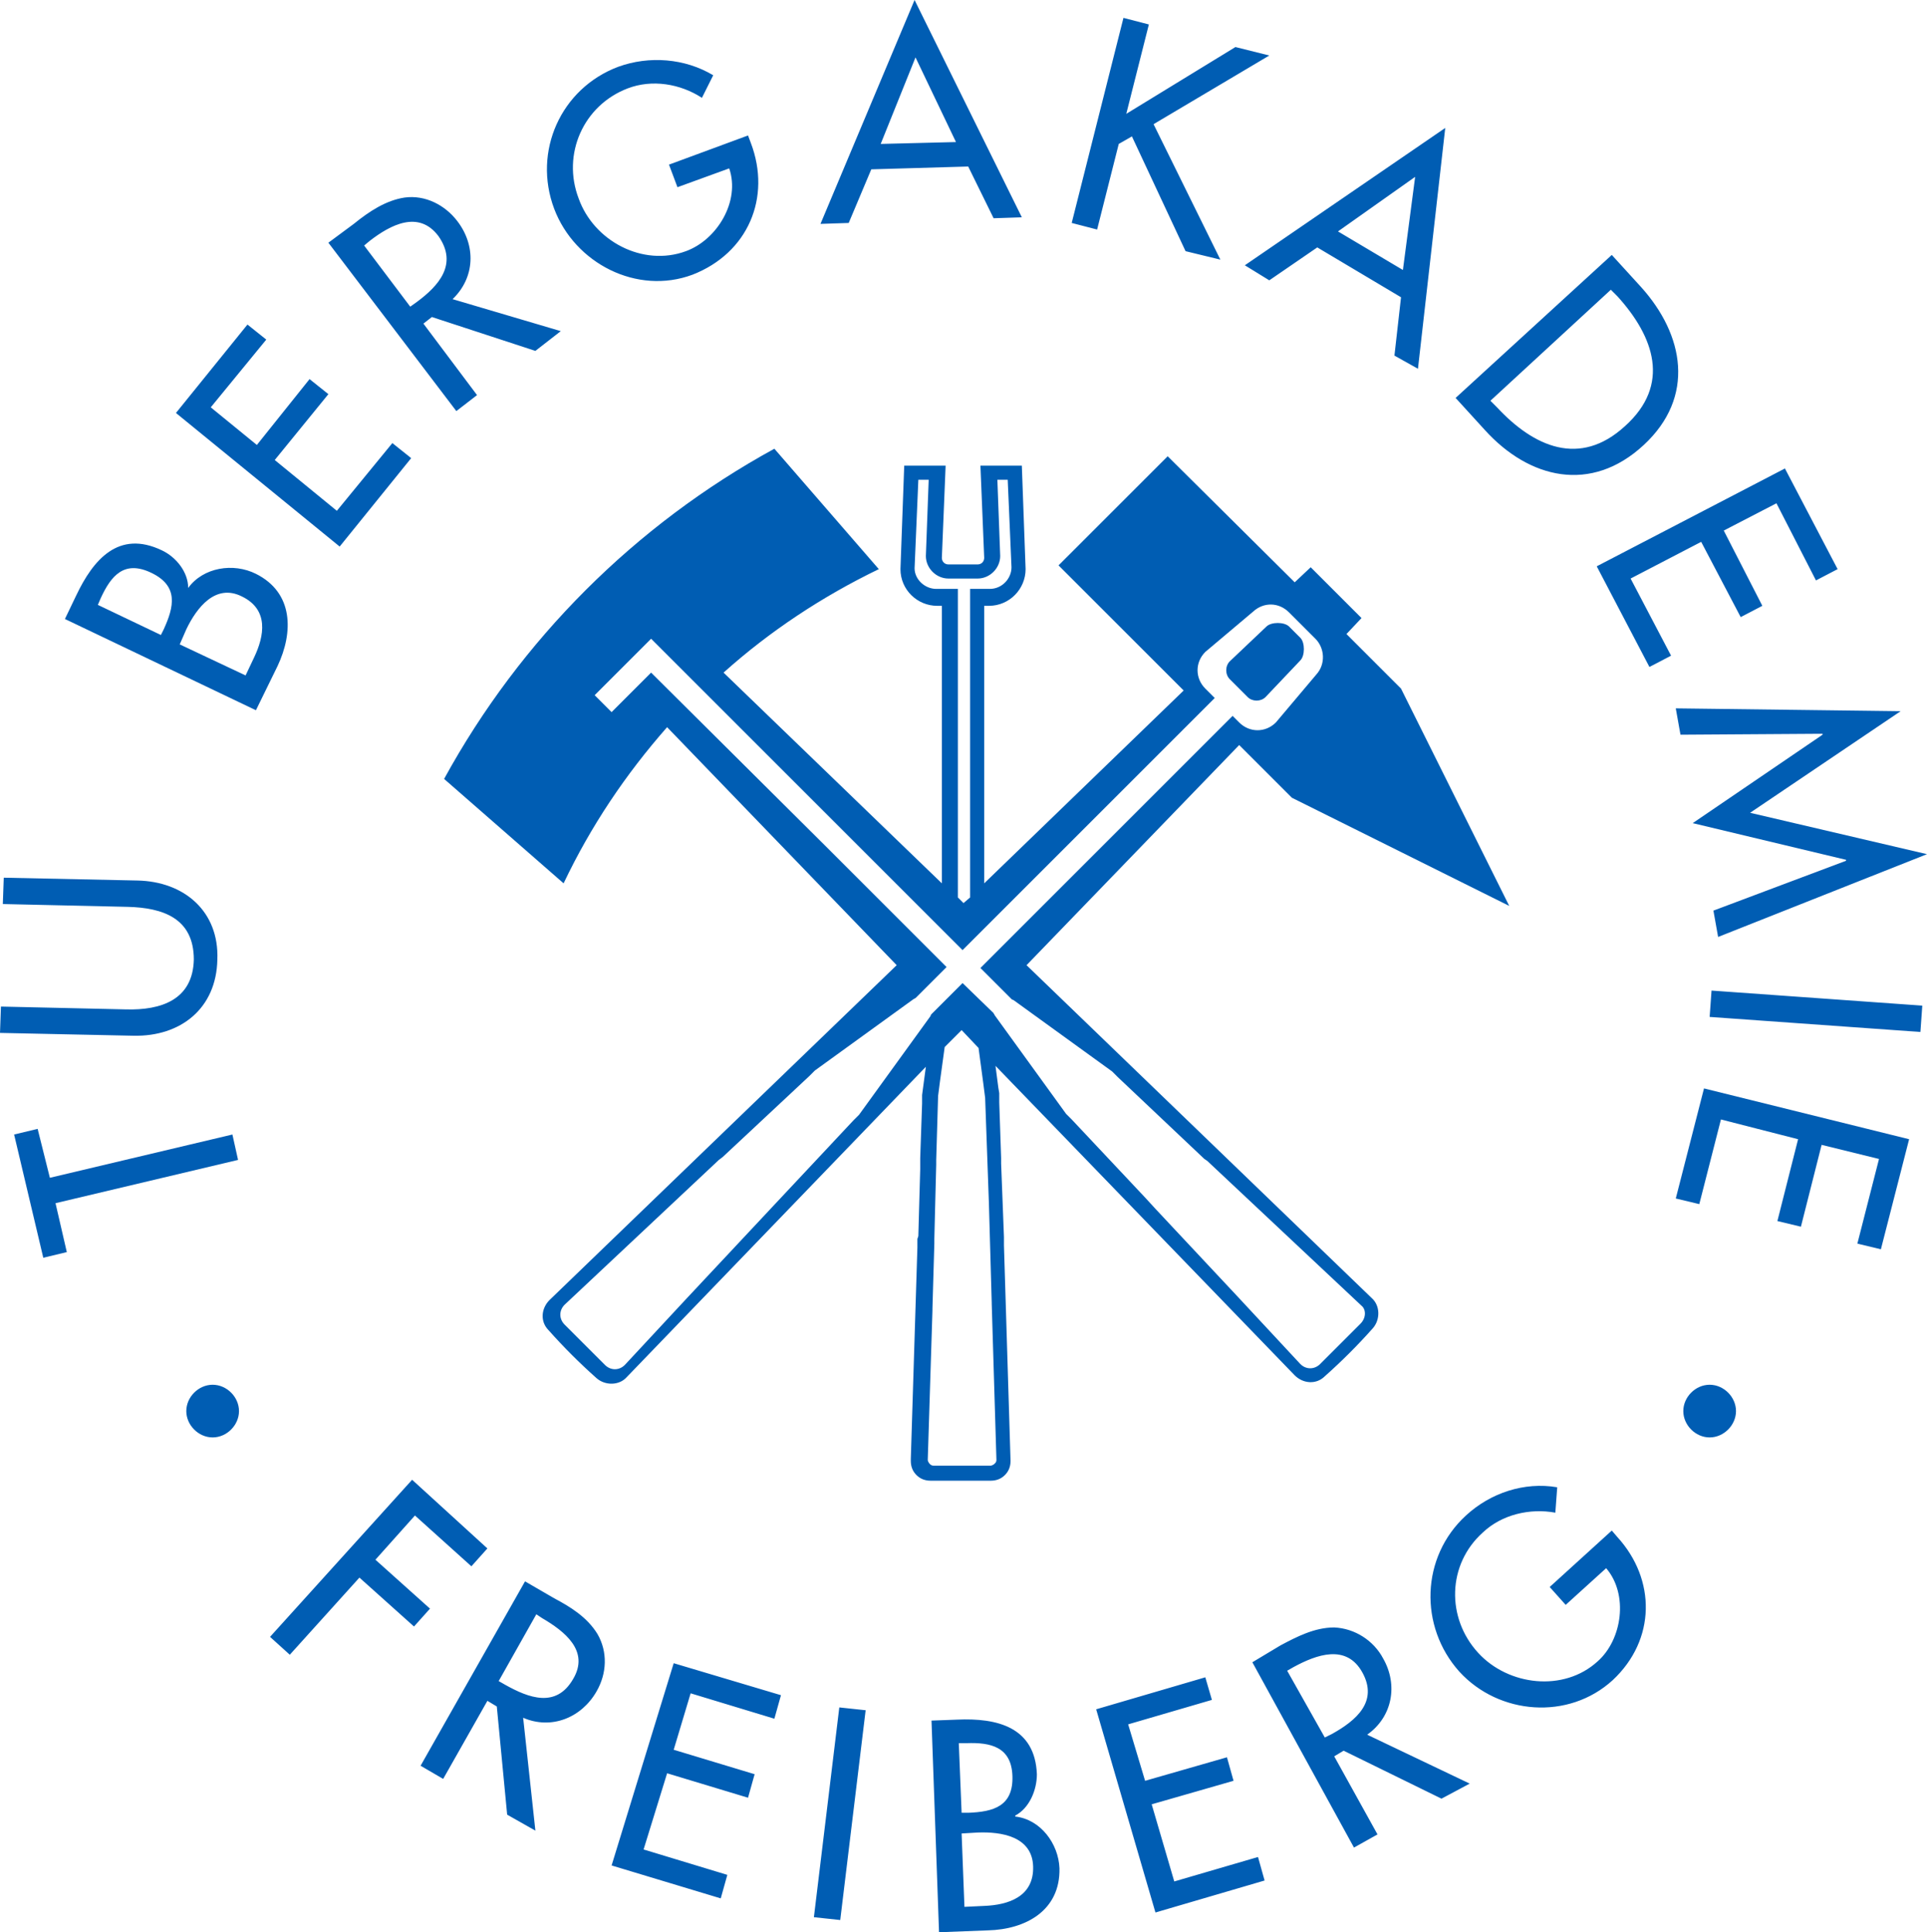 <?xml version="1.0" encoding="UTF-8"?>
<svg xmlns="http://www.w3.org/2000/svg" id="Ebene_1" data-name="Ebene 1" viewBox="0 0 204.8 205.4">
  <defs>
    <style>
      .cls-1 {
        fill: #005db3;
      }
    </style>
  </defs>
  <path class="cls-1" d="M204.8,90.8l-18.8-4.4,16-10.8-23.9-.3.5,2.8,15.1-.1v.1l-13.8,9.4,16.3,3.9v.1l-14.1,5.3.5,2.8,22.2-8.8h0ZM193,61.7l2.3-1.2-5.6-10.7-20,10.4,5.6,10.7,2.3-1.2-4.3-8.2,7.5-3.9,4.2,8,2.3-1.2-4.1-8,5.6-2.9,4.2,8.2h0ZM174.7,47.3c5.5-5.1,4.3-11.7-.3-16.8l-3.1-3.4-16.6,15.2,3.1,3.4c4.7,5.2,11.3,6.8,16.9,1.6h0ZM172.7,45.3c-4.8,4.4-9.7,2.2-13.6-2l-.7-.7,12.8-11.8.7.7c3.9,4.3,5.7,9.4.8,13.8h0ZM150.7,39.2l2.9-25.6-21.3,14.6,2.6,1.6,5.1-3.5,8.9,5.3-.7,6.2,2.5,1.4h0ZM150.4,18.8l-1.3,9.9-6.9-4.1,8.2-5.8h0ZM122.6,13.2l12.3-7.3-3.6-.9-11.6,7.1,2.4-9.5-2.7-.7-5.5,21.8,2.7.7,2.3-9.1,1.4-.8,5.7,12.2,3.7.9-7.1-14.4h0ZM105.6,23.2l3-.1L97.2,0l-10,23.8,3-.1,2.4-5.7,10.3-.3,2.7,5.5h0ZM101.6,15.1l-8,.2,3.7-9.2,4.3,9h0ZM79.8,15.2l-.3-.8-8.4,3.1.9,2.4,5.5-2c1.2,3.5-1.3,7.6-4.6,8.8-4.6,1.7-9.8-1.1-11.4-5.6-1.8-4.7.5-9.9,5.2-11.7,2.6-1,5.6-.5,7.9,1l1.2-2.4c-3-1.8-6.8-2.1-10.1-.9-6.1,2.3-9.1,9-6.8,15.1,2.2,5.8,8.8,9.2,14.7,7,5.9-2.3,8.4-8.2,6.2-14h0ZM48.1,31.8c2.4-2.3,2.5-5.7.5-8.3-1.3-1.7-3.4-2.8-5.6-2.5-2,.3-3.8,1.5-5.4,2.8l-2.7,2,13.6,17.9,2.2-1.7-5.7-7.6.9-.7,11,3.6,2.7-2.1-11.5-3.4h0ZM44.3,32.1l-.7.5-4.9-6.5.6-.5c2.2-1.7,5.2-3.3,7.3-.5,2.1,3,0,5.3-2.3,7h0ZM27.3,47.3l-4.9-4,5.9-7.2-2-1.6-7.6,9.4,17.4,14.2,7.6-9.4-2-1.6-5.9,7.2-6.6-5.4,5.7-7-2-1.6-5.6,7h0ZM20,62.5c0-1.7-1.3-3.3-2.8-4-4.6-2.2-7.3,1-9.1,4.8l-1.2,2.5,20.3,9.7,2.3-4.7c1.7-3.6,1.7-7.8-2.3-9.8-2.4-1.2-5.6-.7-7.2,1.5h0ZM17.4,66.9l-.3.6-6.7-3.2.3-.7c1.1-2.4,2.5-4.1,5.4-2.7s2.4,3.6,1.3,6h0ZM19.8,66.9c1.1-2.3,3.1-4.9,5.9-3.5,2.9,1.4,2.4,4.2,1.3,6.5l-.9,1.9-7-3.3.7-1.6h0ZM14.6,93.6l-14.2-.3-.1,2.8,13.3.3c3.7.1,7,1.2,7,5.6-.1,4.3-3.5,5.4-7.2,5.3l-13.3-.3-.1,2.8,14.2.3c5,.1,8.8-2.9,8.9-8.1.2-5.1-3.5-8.3-8.5-8.4h0ZM4,120l-2.5.6,3.1,13.1,2.5-.6-1.2-5.2,19.4-4.6-.6-2.7-19.4,4.6-1.3-5.2h0ZM43.8,157.3l-15.1,16.7,2.1,1.9,7.4-8.2,5.8,5.2,1.7-1.9-5.8-5.2,4.2-4.7,6,5.4,1.7-1.9-8-7.3h0ZM55.8,168.1l-11.1,19.6,2.4,1.4,4.7-8.3,1,.6,1.1,11.5,3,1.7-1.3-12c3,1.3,6.2,0,7.8-2.8,1.1-1.9,1.2-4.2.1-6.1-1.1-1.8-2.9-2.9-4.6-3.8l-3.1-1.8h0ZM53,178.7l4-7.1.6.4c2.4,1.4,5.1,3.5,3.3,6.5-1.8,3.1-4.7,2-7.2.6l-.7-.4h0ZM71.6,176.8l-6.6,21.5,11.6,3.5.7-2.5-8.9-2.7,2.5-8.1,8.6,2.6.7-2.5-8.6-2.6,1.8-6,8.9,2.7.7-2.5-11.4-3.4h0ZM89.2,181.5l-2.7,22.3,2.8.3,2.7-22.3-2.8-.3h0ZM101.7,182.8l-2.7.1.8,22.5,5.2-.2c4-.1,7.7-2.1,7.6-6.6-.1-2.6-2-5.2-4.7-5.5v-.1c1.5-.8,2.3-2.7,2.3-4.4-.2-5-4.2-6-8.5-5.8h0ZM102.2,194.9l1.7-.1c2.5-.1,5.8.4,5.9,3.6.1,3.2-2.6,4.1-5.2,4.2l-2.1.1-.3-7.8h0ZM101.9,185.3h.8c2.6-.1,4.8.4,4.9,3.5.1,3.2-2,3.8-4.7,3.9h-.7l-.3-7.4h0ZM128.1,178.3l-11.6,3.4,6.3,21.6,11.6-3.4-.7-2.5-8.9,2.6-2.4-8.2,8.7-2.5-.7-2.5-8.7,2.5-1.8-6,8.9-2.6-.7-2.4h0ZM133.1,176.7l10.8,19.7,2.5-1.4-4.6-8.3,1-.6,10.4,5.1,3-1.6-10.9-5.2c2.7-1.9,3.3-5.3,1.7-8.1-1-1.9-3-3.2-5.2-3.3-2.1,0-4,1-5.7,1.9l-3,1.8h0ZM136.8,177.6l.7-.4c2.4-1.3,5.6-2.5,7.3.6s-.7,5.1-3.2,6.5l-.8.4-4-7.1h0ZM155.1,177.7c4.2,4.6,11.6,5.2,16.3.9,4.6-4.3,4.6-10.7.5-15.2l-.6-.7-6.6,6,1.7,1.9,4.3-3.9c2.4,2.8,1.7,7.6-.9,9.9-3.6,3.3-9.5,2.6-12.7-.9-3.4-3.7-3.3-9.4.5-12.8,2-1.9,5-2.6,7.7-2.1l.2-2.7c-3.5-.6-7.1.6-9.7,3-4.8,4.4-5,11.8-.7,16.6h0ZM181.1,115.7l-3,11.7,2.5.6,2.3-9,8.2,2.1-2.2,8.7,2.5.6,2.2-8.7,6.1,1.5-2.3,9,2.5.6,3-11.7-21.8-5.4h0ZM181.7,108.1l22.4,1.6.2-2.8-22.4-1.6-.2,2.8h0ZM19.8,150c0,1.5,1.3,2.8,2.8,2.8s2.8-1.3,2.8-2.8-1.3-2.8-2.8-2.8-2.8,1.3-2.8,2.8ZM178.9,150c0,1.5,1.3,2.8,2.8,2.8s2.8-1.3,2.8-2.8-1.3-2.8-2.8-2.8-2.8,1.3-2.8,2.8Z"></path>
  <g>
    <path class="cls-1" d="M109.1,102.6l22.6-23.4,5.6,5.6,23.1,11.5-11.5-23.1-5.8-5.8,1.6-1.7-5.4-5.4-1.7,1.6-13.5-13.4-11.6,11.6,13.3,13.3-21.2,20.5v-29.5h.5c2.2,0,3.9-1.8,3.9-3.9l-.4-11h-4.4l.4,9.8c0,.4-.3.7-.7.7h-3.1c-.4,0-.7-.3-.7-.7l.4-9.8h-4.4l-.4,11c0,2.2,1.8,3.9,3.9,3.9h.5v29.5l-23.2-22.4c4.9-4.4,10.5-8.1,16.5-11l-11.1-12.8c-14.8,8.1-27,20.3-35.1,35.1l12.7,11.1c2.9-6.1,6.6-11.6,11-16.6l24.4,25.3-36.9,35.6c-.9.9-1,2.3-.1,3.2,1.6,1.8,3.3,3.5,5.1,5.1.9.8,2.4.8,3.2-.1l31.8-33-.4,3v.9l-.2,5.8v1.2l-.1,3.5h0l-.1,3.6-.1.3v.9l-.7,22.5v.2c0,.6.2,1.1.6,1.5s.9.6,1.5.6h6.4c.6,0,1.1-.2,1.5-.6s.6-.9.6-1.5l-.7-22.9v-.9l-.3-7.8v-.6l-.2-5.9v-1l-.1-.6-.3-2.3,31.8,32.9c.9.9,2.3,1,3.2.1,1.8-1.6,3.5-3.3,5.1-5.1.8-.9.8-2.4-.1-3.2l-36.7-35.4ZM99.5,62.6c-1.2,0-2.3-1-2.3-2.2l.4-9.4h1.1l-.3,8.1c0,1.3,1.1,2.4,2.4,2.4h3.1c1.3,0,2.4-1.1,2.4-2.4l-.3-8.1h1.1l.4,9.3c0,1.2-1,2.3-2.3,2.3h-2.1v32.8l-.7.6-.6-.6v-32.8h-2.3ZM104.7,116.7h0l.4,11.2h0l.3,10.6v.1l.5,16.6c0,.2-.1.3-.2.4-.1.1-.3.2-.4.2h-6.1c-.2,0-.3-.1-.4-.2-.1-.1-.2-.3-.2-.4l.5-15.9v-.2l.2-6.9v-.5l.1-4h0l.1-3.9v-.5l.2-6.8h0s.3-2.4.7-5.2l1.8-1.8,1.8,1.9c.4,2.9.7,5.3.7,5.3ZM144.6,140.7l-4.3,4.3c-.6.6-1.5.6-2.1,0l-6.6-7.1h0l-8.8-9.4h0l-1.1-1.2h0l-7.8-8.3-.6-.6-7.6-10.5c0-.1-.1-.1-.1-.2l-3.3-3.2-3.3,3.3s-.1.1-.1.2l-7.6,10.5-.6.6-8.9,9.5h0l-8.8,9.4h0l-6.6,7.1c-.6.6-1.5.6-2.1,0l-4.3-4.3c-.6-.6-.6-1.5,0-2.1l16.4-15.4.4-.3,9.2-8.6.6-.6,10.5-7.6c.1,0,.1-.1.2-.1l3.3-3.3-4.7-4.7-8.3-8.3-18.4-18.3-4.2,4.2-1.8-1.8,6-6,1.8,1.8,16.5,16.5,14.8,14.8,13.8-13.8h0l13-13-1-1c-1.1-1.1-1.1-2.8,0-3.9l5.1-4.3c1.1-1,2.7-1,3.8.1l2.8,2.8c1,1,1.1,2.7.1,3.8l-4.3,5.1c-1.1,1.1-2.8,1.1-3.9,0l-.7-.7-12.7,12.7h0l-14.1,14.1,3.3,3.3s.1.1.2.1l10.5,7.6.6.6,9.2,8.7.3.2,16.4,15.4c.5.4.5,1.3-.1,1.9Z"></path>
    <path class="cls-1" d="M132.6,74.1c.5.5,1.4.5,1.9,0l3.7-3.9c.5-.5.5-1.9,0-2.4l-1.2-1.2c-.5-.5-1.9-.5-2.4,0l-3.9,3.7c-.5.5-.5,1.4,0,1.9l1.9,1.9Z"></path>
  </g>
</svg>
